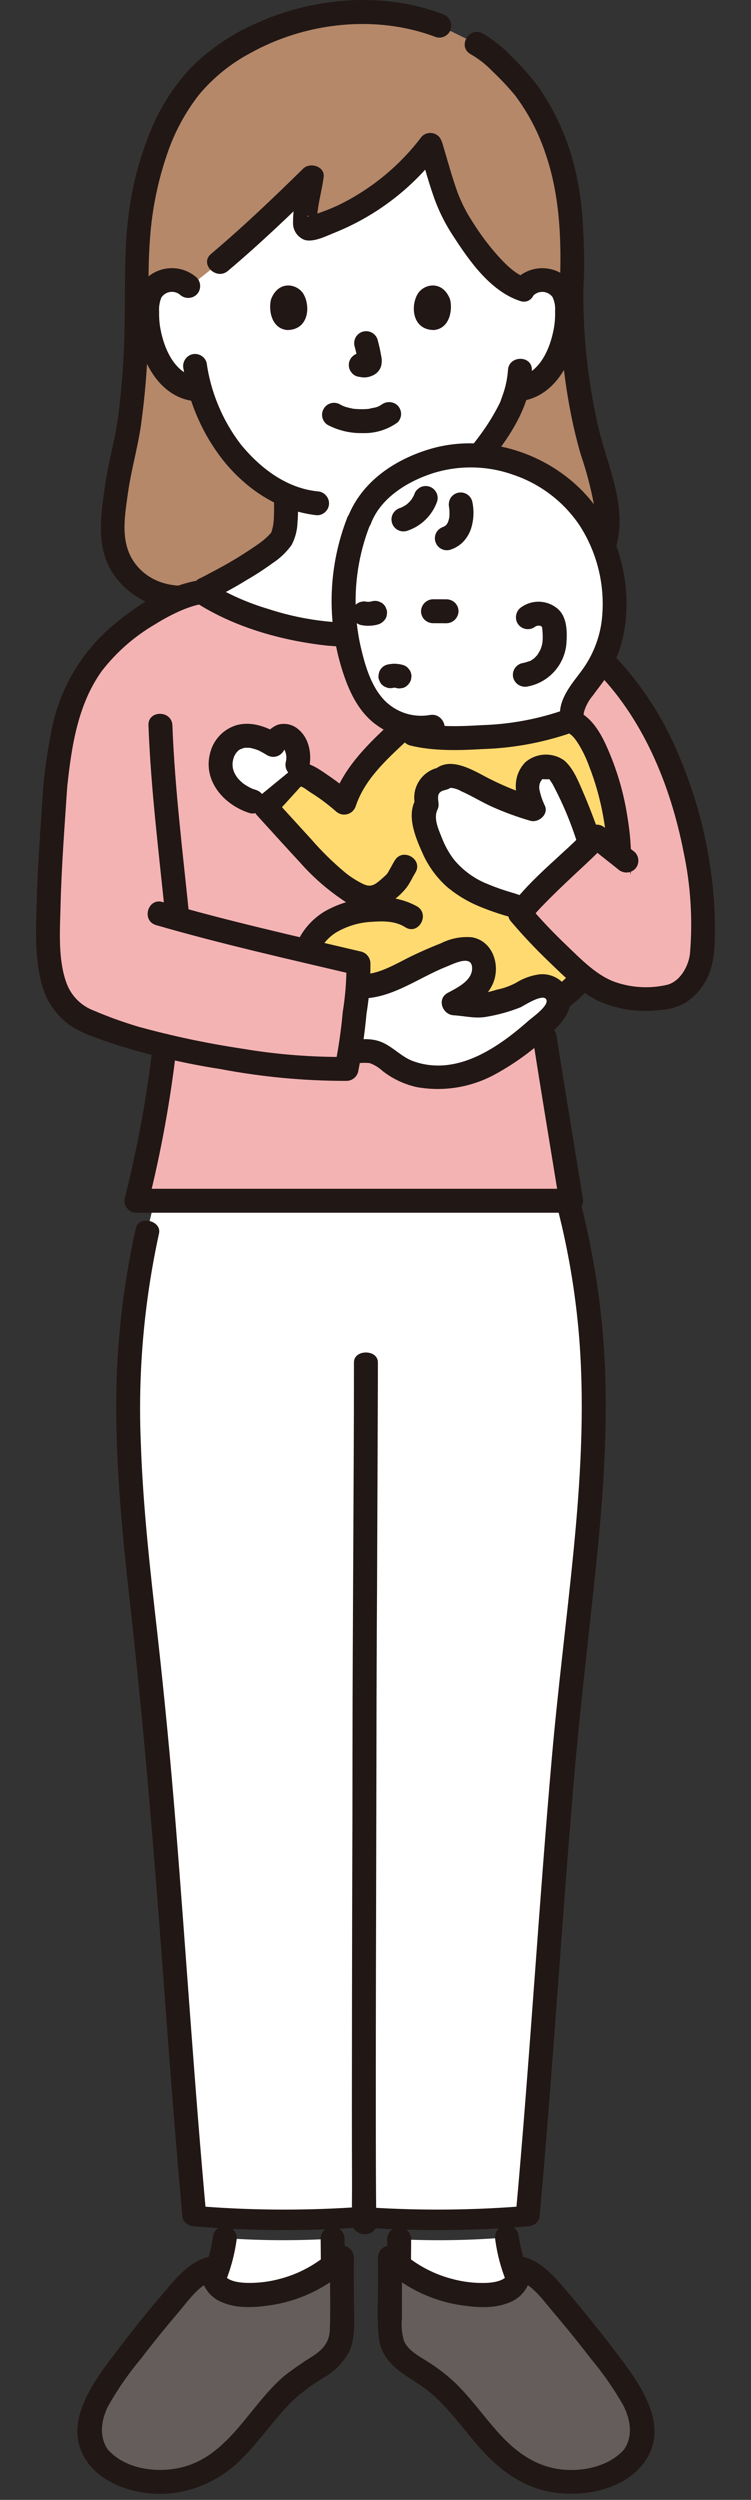 <?xml version="1.0" encoding="UTF-8"?>
<svg xmlns="http://www.w3.org/2000/svg" width="44.246mm" height="147.191mm" version="1.1" viewBox="0 0 125.421 417.233">
  <rect x="0" y="0" width="125.421" height="417.233" fill="#333333" stroke="none"/>
  <defs>
    <style>
      .cls-1 {
        fill: #f4b3b3;
      }

      .cls-2 {
        fill: #645d5c;
      }

      .cls-3 {
        fill: #fff;
      }

      .cls-4 {
        fill: #ffda71;
      }

      .cls-5 {
        fill: #b5886a;
      }

      .cls-6 {
        fill: #211715;
      }
    </style>
  </defs>
  <!-- Generator: Adobe Illustrator 28.6.0, SVG Export Plug-In . SVG Version: 1.2.0 Build 709)  -->
  <g>
    <g id="_レイヤー_1" data-name="レイヤー_1">
      <path class="cls-3" d="M37.614,382.31c-.122-.061-.241-.128-.358-.2-.689-.423-1.226-1.053-1.536-1.8.884-2.173,1.497-4.446,1.826-6.768,5.991.429,12.004.463,18,.1.01,1.482.03,2.963.04,4.445-4.054,3.225-9.09,4.966-14.27,4.933-1.271.042-2.536-.201-3.702-.71Z"/>
      <path class="cls-3" d="M84.621,382.3c-1.17.519-2.441.767-3.72.726-5.181.033-10.218-1.708-14.273-4.933.015-1.45.025-2.909.035-4.359,5.997.29,12.007.185,17.991-.313.32,2.367.942,4.683,1.851,6.891-.314.746-.854,1.375-1.543,1.8-.107.067-.221.131-.341.188Z"/>
      <path class="cls-5" d="M45.521,99.039l-12.009.38c-8.79,2.005-14.75-4.483-14.7-10.4.135-4.414.719-8.804,1.741-13.1,1.354-5.2,2.321-14.351,2.319-27.038-.578-17.409,4-30.034,11.221-36.945,6.958-6.164,15.881-9.653,25.175-9.845,6.8,0,10.369.727,14.254,2.241l.215.106,5.864,2.875c2.593,1.408,3.285,2.48,5.667,4.778,5.509,5.315,9.338,14.878,9.947,23.441.364,4.44.428,8.899.191,13.347.2,15.807,2.906,24.654,4.3,29.009,1.104,3.185,1.678,6.529,1.7,9.9.05,5.916-6.329,12.963-14.191,9.931l-41.694,1.32Z"/>
      <path class="cls-3" d="M84.405,98.35c-.417-.183-10.78-5.971-11.9-8.751-.829-2.05-.555-4.93-.624-7.064,7.049-3.014,12.722-12.5,13.711-15.188.149-.452.452-1.3.724-2.318l.563-.086c1.21-.201,2.347-.713,3.3-1.485,1.171-.997,2.113-2.234,2.763-3.627,1.377-2.757,1.97-5.84,1.714-8.912-.036-.785-.236-1.554-.587-2.257-.614-1.033-1.663-1.731-2.853-1.9-1.469-.234-2.949.357-3.853,1.538-4.7-1.472-9.926-9.538-11.739-12.938-1.271-2.383-2.654-7.552-3.746-11.2-4.977,6.723-12.028,11.623-20.064,13.944-1.956.582-.112-5.622.235-8.553-6.528,6.412-14.675,14.08-20.522,18.282-.927-.862-2.196-1.256-3.449-1.07-1.19.168-2.239.867-2.853,1.9-.352.703-.552,1.472-.587,2.257-.257,3.072.336,6.155,1.714,8.912.649,1.394,1.592,2.631,2.763,3.627.952.771,2.087,1.283,3.295,1.485l1.074.165c1.047,3.89,2.904,7.515,5.449,10.637,2.363,2.967,5.392,5.334,8.842,6.911-.055,2.12.2,4.931-.619,6.943-1.125,2.78-12.557,8.568-12.974,8.751,0,0,1.11,21.644,24.444,21.644s25.779-21.647,25.779-21.647Z"/>
      <path class="cls-6" d="M89.257,49.163c.929-.721,2.266-.553,2.987.376.006.008.013.016.019.024.349.727.5,1.533.438,2.337.033.966-.034,1.933-.2,2.885-.626,3.428-2.352,7.548-6.164,8.231-1.06.3-1.684,1.396-1.4,2.461.312,1.051,1.397,1.668,2.46,1.4,5.954-1.067,8.8-7.781,9.244-13.177.233-2.8-.017-5.961-2.434-7.769-2.371-1.703-5.606-1.533-7.786.409-.773.784-.773,2.045,0,2.829.79.758,2.038.758,2.828,0l.008-.006Z"/>
      <path class="cls-6" d="M84.831,61.814c-.109,1.45-.418,2.878-.919,4.243-.063.191-.488,1.3-.215.686-.133.299-.273.595-.418.888-.898,1.746-1.937,3.416-3.107,4.993-2.686,3.684-6.338,7.591-10.934,8.669-2.5.588-1.444,4.445,1.064,3.857,5.573-1.308,9.894-5.861,13.172-10.3,2.828-3.829,5.159-8.17,5.357-13.036.1-2.574-3.9-2.569-4,0Z"/>
      <path class="cls-6" d="M32.855,46.334c-2.18-1.941-5.414-2.11-7.786-.409-2.42,1.8-2.667,4.975-2.435,7.769.449,5.4,3.291,12.11,9.244,13.177,1.062.262,2.143-.353,2.46-1.4.284-1.065-.339-2.161-1.4-2.461-3.813-.683-5.538-4.8-6.164-8.231-.156-.899-.223-1.81-.2-2.722-.059-.815.068-1.632.372-2.39.637-.978,1.946-1.253,2.924-.616.052.034.102.07.151.108.793.752,2.035.752,2.828,0,.773-.785.773-2.044,0-2.829l.006.004Z"/>
      <path class="cls-6" d="M30.651,61.606c.896,5.763,3.312,11.182,7,15.7,3.939,4.672,9.16,8.03,15.304,8.694,1.102-.007,1.993-.898,2-2-.024-1.094-.906-1.976-2-2-5.19-.56-9.519-3.905-12.737-7.826-3.043-3.977-5.009-8.672-5.71-13.63-.3-1.061-1.396-1.684-2.461-1.4-1.05.312-1.668,1.397-1.4,2.46l.004.002Z"/>
      <path class="cls-6" d="M73.91,2.348c-9.848-3.754-21.41-2.815-30.915,1.452-4.045,1.734-7.734,4.201-10.883,7.276-2.877,3.005-5.177,6.513-6.784,10.35-1.914,4.533-3.199,9.307-3.818,14.188-.816,6.007-.565,11.988-.688,18.027-.054,5.263-.409,10.519-1.065,15.742-.556,4.089-1.721,8.046-2.288,12.134-.7,5.061-1.476,10.388,1.79,14.756,3.5,4.675,9.192,6.273,14.783,5.073,2.515-.54,1.451-4.4-1.064-3.857-3.947.847-8.231-.264-10.606-3.709-2.321-3.366-1.546-7.586-1.018-11.4s1.618-7.529,2.177-11.349c.66-4.732,1.061-9.497,1.2-14.273.2-5.668-.124-11.354.324-17.01.342-4.782,1.302-9.499,2.855-14.034,1.202-3.572,2.998-6.916,5.314-9.89,2.36-2.831,5.245-5.179,8.497-6.915,9.3-5.2,21.073-6.535,31.124-2.7,1.065.285,2.161-.339,2.46-1.4.269-1.063-.349-2.148-1.4-2.46h.005Z"/>
      <path class="cls-6" d="M78.591,9.04c1.359.777,2.598,1.749,3.675,2.885,1.343,1.262,2.605,2.607,3.779,4.027,2.219,2.971,3.942,6.284,5.1,9.807,2.281,6.675,2.63,13.941,2.386,20.948-.247,7.499.36,15.002,1.81,22.364.451,2.295,1.003,4.567,1.657,6.816.901,2.633,1.617,5.325,2.144,8.058.52,3.534.386,6.933-2.146,9.68-2.309,2.614-6.018,3.483-9.248,2.167-2.42-.888-3.464,2.977-1.063,3.857,7.079,2.6,14.873-2.048,16.444-9.361,1.344-6.261-1.6-12.479-3.081-18.449-1.679-7.131-2.559-14.426-2.623-21.752-.043-2.03.152-4.062.142-6.1-.01-1.961-.083-3.921-.19-5.878-.141-3.683-.677-7.341-1.6-10.909-1.199-4.558-3.191-8.87-5.886-12.737-1.335-1.776-2.811-3.441-4.412-4.981-1.428-1.526-3.068-2.84-4.87-3.9-2.252-1.252-4.271,2.2-2.019,3.454v.004Z"/>
      <path class="cls-6" d="M70.045,25.025c.856,2.884,1.634,5.8,2.683,8.626.802,2.081,1.833,4.065,3.074,5.918,2.673,4.12,6.186,9.073,11.069,10.672,2.452.8,3.5-3.058,1.064-3.857-1.892-.62-3.476-2.252-4.8-3.708-1.557-1.747-2.961-3.625-4.194-5.614-1.026-1.549-1.874-3.208-2.53-4.946-.957-2.679-1.7-5.429-2.511-8.154-.731-2.462-4.592-1.414-3.857,1.063h.002Z"/>
      <path class="cls-6" d="M70.447,22.773c-3.675,4.877-8.457,8.811-13.951,11.476-1.32.616-2.68,1.145-4.069,1.583-.068.021-1.135.3-1.145.346.144-.67,1.652.871,1.657.873-.091-.038-.01-.014-.01-.182,0-.227.008-.451.023-.678.152-2.229.814-4.42,1.1-6.638.23-1.807-2.289-2.519-3.414-1.414-4.99,4.9-10.054,9.734-15.4,14.245-1.97,1.663.872,4.48,2.828,2.828,5.344-4.51,10.409-9.348,15.4-14.245l-3.414-1.414c-.12.941-.461,2.462-.671,3.616-.298,1.279-.446,2.587-.441,3.9-.079,1.322.722,2.537,1.967,2.987,1.518.417,3.625-.685,4.995-1.227,6.875-2.768,12.876-7.338,17.373-13.229.746-.795.746-2.034,0-2.829-.784-.774-2.044-.774-2.828,0v.002Z"/>
      <path class="cls-6" d="M69.884,82.89c.03,2.391-.2,4.966.688,7.241.559,1.243,1.418,2.328,2.5,3.156,2.502,2.05,5.176,3.88,7.992,5.471.753.479,1.53.919,2.328,1.319.958.525,2.16.21,2.737-.718.548-.955.228-2.173-.718-2.736-1.796-.906-3.528-1.934-5.184-3.076-.653-.419-1.299-.849-1.938-1.289-.3-.21-.607-.424-.906-.641-.158-.115-.315-.23-.471-.347l-.2-.148c-.245-.184.362.29-.042-.032-.516-.412-1.026-.831-1.5-1.289-.194-.186-.383-.378-.56-.58-.074-.083-.142-.172-.215-.255.239.272.155.237.024,0-.056-.1-.113-.2-.165-.3.211.417-.036-.192-.079-.355-.136-.489-.216-.993-.24-1.5-.092-1.3-.038-2.609-.055-3.914-.032-2.572-4.032-2.579-4,0l.004-.007Z"/>
      <path class="cls-6" d="M45.772,82.89c-.015,1.18.026,2.36-.033,3.538-.016.477-.068.952-.155,1.421-.055.268-.143.527-.2.793-.1.443.143-.126-.051.153-.054.079-.111.168-.158.252-.186.337.28-.29.048-.064-.2.2-.381.413-.586.606-.222.209-.452.407-.687.6-.127.105-.257.207-.386.309.35-.276-.059.04-.191.137-2.536,1.794-5.194,3.408-7.956,4.83-.739.395-1.477.812-2.241,1.158-.947.563-1.266,1.781-.717,2.736.573.932,1.779,1.249,2.736.718,2.058-.981,4.061-2.073,6-3.271,1.487-.86,2.928-1.796,4.317-2.806,1.241-.809,2.322-1.84,3.188-3.042.611-1.169.948-2.462.986-3.78.134-1.424.068-2.857.086-4.286.031-2.574-3.969-2.576-4,0v-.002Z"/>
      <path class="cls-6" d="M35.621,373.009c-.172,1.203-.419,2.394-.738,3.566-.158.576-.334,1.147-.529,1.712-.315.644-.529,1.333-.634,2.043,0,1.105.895,2,2,2s2-.895,2-2v-.01l-.072.532c.882-2.178,1.496-4.454,1.83-6.78.123-.521.052-1.069-.2-1.541-.557-.954-1.782-1.276-2.736-.719,0,0,0,0-.001,0-.457.258-.789.691-.919,1.2v-.004Z"/>
      <path class="cls-6" d="M57.587,378.09c-.011-1.48-.03-2.96-.04-4.44-.008-.529-.217-1.035-.586-1.414-.781-.781-2.047-.781-2.828,0,0,0,0,0,0,0-.368.379-.578.885-.585,1.414.01,1.48.029,2.96.04,4.44.007.529.216,1.035.585,1.414.781.781,2.047.781,2.828,0,0,0,0,0,0,0,.369-.379.579-.885.586-1.414Z"/>
      <path class="cls-6" d="M82.728,373.942c.326,2.372.947,4.693,1.85,6.91l-.071-.532v.01c0,1.105.895,2,2,2s2-.895,2-2c-.111-.729-.333-1.438-.658-2.1-.194-.566-.37-1.137-.527-1.714-.323-1.194-.57-2.408-.737-3.634-.137-.505-.467-.936-.919-1.2-.467-.267-1.021-.339-1.541-.2-.502.14-.93.47-1.195.919-.239.476-.309,1.019-.2,1.541h-.002Z"/>
      <path class="cls-6" d="M64.667,373.73l-.03,4.36c.006.528.216,1.032.584,1.41.781.781,2.047.781,2.828,0,0,0,0,0,0,0,.367-.38.577-.885.586-1.414l.03-4.36c-.007-.529-.216-1.035-.586-1.414-.781-.781-2.047-.781-2.828,0,0,0,0,0,0,0-.367.38-.576.886-.585,1.414v.004Z"/>
      <path class="cls-2" d="M16.381,409.992c-.11-.144-.214-.293-.312-.446-1.204-2.141-1.407-4.703-.553-7.006.861-2.268,2.076-4.386,3.6-6.273,3.467-4.739,7.133-9.324,11-13.756,1.507-1.728,3.209-3.528,5.462-3.953-.254,1.422.422,2.848,1.683,3.552,1.248.662,2.65.978,4.061.917,5.877.044,11.538-2.209,15.778-6.279-.026,4.746.021,6.326,0,11.074.061,1.157-.08,2.316-.417,3.424-.975,2.639-3.869,3.91-6.191,5.5-6.04,4.134-9.222,11.675-15.552,15.351-4.645,2.639-10.286,2.841-15.108.541-1.339-.604-2.52-1.51-3.451-2.646Z"/>
      <path class="cls-2" d="M105.841,409.992c.11-.144.214-.293.312-.446,1.205-2.14,1.408-4.703.553-7.006-.859-2.268-2.073-4.385-3.595-6.273-3.467-4.739-7.133-9.324-11-13.756-1.507-1.728-3.209-3.528-5.461-3.953.253,1.422-.423,2.848-1.684,3.552-1.248.662-2.65.978-4.061.917-5.877.044-11.538-2.209-15.778-6.279.026,4.746-.021,6.326,0,11.074-.061,1.157.08,2.316.417,3.424.975,2.639,3.869,3.91,6.191,5.5,6.041,4.134,9.222,11.675,15.552,15.351,4.645,2.639,10.286,2.841,15.108.541,1.337-.605,2.516-1.51,3.446-2.646Z"/>
      <path class="cls-6" d="M18.108,408.982c-1.631-2.229-1.232-5.047-.048-7.4,1.581-2.807,3.419-5.462,5.49-7.93,2.021-2.636,4.11-5.218,6.267-7.746,1.712-2.014,3.554-4.809,6.287-5.424l-2.46-2.46c-.496,2.596.905,5.183,3.35,6.187,2.6,1.169,5.747.918,8.492.486,4.909-.791,9.456-3.073,13.023-6.537l-3.414-1.414c-.021,4.045.156,8.121-.02,12.162-.087,2.007-1.119,3.183-2.726,4.265-1.63,1.005-3.209,2.092-4.73,3.256-5.789,4.806-9.177,13.167-16.924,15.284-4.26,1.164-9.96.484-12.9-3.138-.784-.774-2.044-.774-2.828,0-.756.791-.756,2.038,0,2.829,2.981,3.672,8.532,5.113,13.085,4.78,4.66-.386,9.024-2.441,12.29-5.788,3.069-3.008,5.433-6.646,8.488-9.667,1.558-1.443,3.263-2.718,5.087-3.805,1.83-1.013,3.34-2.52,4.357-4.348,1.2-2.574.831-5.685.825-8.451-.005-2.459-.017-4.919,0-7.379-.029-1.116-.957-1.998-2.073-1.969-.5.013-.978.211-1.341.555-2.471,2.382-5.506,4.097-8.822,4.983-1.872.519-3.811.755-5.753.7-.946-.027-3.925-.28-3.605-1.932.273-1.086-.386-2.187-1.472-2.46-.324-.082-.664-.082-.988,0-3.455.777-5.719,3.713-7.9,6.271-2.533,2.97-4.979,6.008-7.336,9.115-3.86,5.067-9.875,12.544-5.155,18.993.577.927,1.778,1.242,2.736.718.946-.563,1.266-1.781.718-2.736Z"/>
      <path class="cls-6" d="M107.568,411c4.721-6.451-1.3-13.928-5.153-18.986-2.365-3.101-4.811-6.139-7.336-9.115-2.179-2.558-4.443-5.494-7.9-6.271-1.086-.273-2.187.386-2.46,1.472-.082.324-.082.664,0,.988.3,1.573-2.456,1.886-3.394,1.927-2.012.079-4.025-.158-5.964-.7-3.316-.886-6.351-2.601-8.822-4.983-.81-.769-2.089-.736-2.859.073-.345.363-.543.84-.555,1.341.012,2.231,0,4.462,0,6.693-.129,2.361-.067,4.729.184,7.081.772,4.787,5.507,6.194,8.744,8.972,3.269,2.806,5.668,6.433,8.563,9.592,3.076,3.357,6.852,6.048,11.422,6.835,5.17.889,11.734-.225,15.217-4.515.75-.794.75-2.035,0-2.829-.784-.773-2.044-.773-2.828,0-2.551,3.142-7.352,4.091-11.193,3.509-4-.607-7.118-2.91-9.79-5.828-2.609-2.85-4.81-6.066-7.617-8.736-1.455-1.346-3.043-2.541-4.739-3.567-1.32-.827-2.967-1.735-3.616-3.241-.364-1.242-.482-2.544-.348-3.831v-3.442c.007-2.231.014-4.462,0-6.693l-3.414,1.414c3.568,3.466,8.116,5.749,13.027,6.54,2.665.419,5.7.667,8.253-.385,2.572-.937,4.09-3.597,3.588-6.288l-2.46,2.46c2.67.6,4.457,3.275,6.133,5.243,2.205,2.588,4.345,5.23,6.421,7.927,2.019,2.419,3.823,5.009,5.392,7.741,1.242,2.4,1.735,5.283.05,7.585-.549.955-.229,2.174.718,2.737.958.53,2.163.213,2.736-.72Z"/>
      <path class="cls-3" d="M92.521,192.613c1.391,4.175,3.111,11.105,4.234,16.547,5.485,26.587.183,53.726-2.2,79.747-2.468,26.987-3.977,53.975-6.445,80.96-9.246.83-18.564.887-27.823.171-9.263.716-18.587.659-27.837-.171-2.469-26.987-3.977-53.975-6.445-80.96-2.38-26.021-7.682-53.16-2.2-79.747,1.122-5.441,2.842-12.371,4.233-16.547"/>
      <path class="cls-6" d="M59.111,227.383c0,11.016-.071,22.032-.121,33.048-.047,10.217-.118,20.434-.12,30.651,0,8.639-.018,17.279-.054,25.918-.026,11.507-.043,23.015-.051,34.523,0,4.34.009,8.681.026,13.022.011,2.138-.086,4.309.088,6.444-.036.526.185,1.04.612,1.42.795.64,2.034.64,2.829,0,.773-.671.773-1.749,0-2.42-.159-.109.861.989.571,1.148,0-.025-.002-.049-.007-.074.01-.099-.015-.208-.017-.307,0-.325-.019-.65-.026-.975-.023-1.183-.032-2.366-.04-3.549-.029-4.02-.032-8.047-.035-12.072-.007-11.227.007-22.454.042-33.681.021-9.26.042-18.521.061-27.78.008-9.251.041-18.502.1-27.752.053-11.678.099-23.356.14-35.035v-2.529c0-2.202-4-2.205-4,0h.002Z"/>
      <path class="cls-6" d="M22.696,204.959c-2.319,10.367-3.416,20.907-3.275,31.462.106,10.616,1.173,21.202,2.356,31.763,2.41,21.511,4.116,43.046,5.707,64.612.913,12.361,1.844,24.721,2.972,37.071.034.932.91,1.681,2,1.711,8.803.737,17.663.825,26.484.263,2.551-.163,2.572-3.587,0-3.422-8.821.562-17.681.473-26.484-.263l2,1.711c-1.989-21.786-3.362-43.608-5.116-65.407-.853-10.607-1.871-21.199-3.054-31.776-1.2-10.549-2.4-21.109-2.763-31.709-.508-11.762.509-23.535,3.033-35.105.487-2.151-3.367-3.073-3.857-.91h-.003Z"/>
      <path class="cls-6" d="M90.593,193.068c3.335,10.097,5.41,20.468,6.189,30.939.844,11.575.146,23.181-.986,34.729s-2.624,23.08-3.639,34.643c-1.053,11.996-1.937,24.001-2.822,36.007-.994,13.498-1.992,26.996-3.222,40.479l2-1.711c-8.803.737-17.664.825-26.485.263-2.568-.164-2.555,3.258,0,3.422,8.821.562,17.682.473,26.485-.263,1.09-.029,1.966-.778,2-1.711,2.2-24.128,3.649-48.3,5.7-72.437.99-11.683,2.383-23.326,3.61-34.99,1.222-11.602,2.122-23.262,1.574-34.916-.559-11.966-2.755-23.834-6.542-35.363-.7-2.115-4.56-1.216-3.857.909h-.005Z"/>
      <path class="cls-1" d="M9.23,131.29c-.949,14.334-1.64,23.852-.728,30.519.568,4.153,2.737,7.111,5.474,8.3,4.345,1.945,8.88,3.432,13.533,4.437-.759,5.857-2.962,19.466-4.723,25.863h72.6c-1.042-6.448-3.583-21.93-4.4-27.189,0,0,2.3-6.764,4.159-12.212,1.478,1.363,3.06,2.609,4.73,3.728,3.04,1.977,7.976,2.355,11.852,1.611,2.978-.572,5.258-4.246,5.481-6.884,1.411-16.647-4.936-38.419-17.352-49.926l-14.981-10.737c-4.267,3.614-16.559,7.25-25.592,7.228-9.714-.024-20.11-3.614-25.635-7.228-3.439.4-10.739,3.928-16.418,9.828-6.276,6.521-7.333,16.409-8,22.667"/>
      <path class="cls-6" d="M22.786,202.405h72.6c2.574,0,2.578-4,0-4H22.786c-2.574,0-2.578,4,0,4Z"/>
      <path class="cls-6" d="M32.639,100.522c6.425,4.148,14.289,6.367,21.829,7.216,7.659.705,15.38-.278,22.619-2.879,3.322-.984,6.438-2.559,9.2-4.65,1.986-1.642-.858-4.457-2.828-2.828-2.054,1.482-4.334,2.624-6.751,3.382-3.275,1.159-6.644,2.032-10.07,2.608-7.306,1.167-14.786.574-21.817-1.729-3.58-1.059-7-2.597-10.167-4.574-2.169-1.4-4.177,2.061-2.019,3.454h.004Z"/>
      <path class="cls-6" d="M33.648,96.8c-5.693.745-11.12,4.4-15.36,8.072-5.022,4.457-8.427,10.452-9.682,17.048-.628,3.096-1.088,6.224-1.376,9.37.008,1.101.899,1.992,2,2,1.095-.024,1.976-.905,2-2,.715-6.7,1.756-13.732,5.8-19.335,2.424-3.121,5.424-5.748,8.838-7.738,1.451-.919,2.973-1.721,4.551-2.4.61-.255,1.234-.479,1.867-.67.3-.09.6-.174.906-.244.074-.017.886-.162.458-.106,1.09-.034,1.966-.91,2-2-.006-1.102-.898-1.994-2-2l-.002.003Z"/>
      <path class="cls-6" d="M89.055,173.748c1.408,9.072,2.932,18.126,4.4,27.189.299,1.061,1.395,1.685,2.46,1.4,1.049-.314,1.666-1.398,1.4-2.46-1.466-9.063-2.99-18.118-4.4-27.19-.299-1.061-1.395-1.685-2.46-1.4-1.05.314-1.666,1.398-1.4,2.461h0Z"/>
      <path class="cls-6" d="M24.791,121.065c.4,10.513,1.7,20.938,2.768,31.4.03,1.092.908,1.97,2,2,1.101-.008,1.992-.899,2-2-1.065-10.46-2.365-20.885-2.768-31.4-.1-2.566-4.1-2.578-4,0Z"/>
      <path class="cls-6" d="M24.715,200.942c2.19-8.679,3.791-17.497,4.792-26.392-.005-1.102-.898-1.995-2-2-1.093.027-1.973.907-2,2-.987,8.537-2.54,16.998-4.649,25.329-.677,2.487,3.181,3.548,3.857,1.063Z"/>
      <path class="cls-4" d="M95.321,120.372c1.514.444,3.115,2.754,3.773,4.143,3.747,7.923,5.062,16.778,3.78,25.448-.519,4.269-2.045,8.354-4.453,11.918-3.234,4.474-8.283,7.405-13.6,8.9-5.367,1.335-10.912,1.816-16.429,1.426-4.352-.179-9.2-.855-11.907-4.269l-5.658-2.457c-.238-2.53-.364-5.184.666-7.507,1.002-2.092,2.712-3.762,4.827-4.714,1.129-.527,2.322-.903,3.549-1.119.067-.873.185-1.741.355-2.6-.354-.145-.699-.312-1.032-.5-3.47-1.913-6.208-4.893-8.88-7.82l-5.929-6.494,4.136-4.537c.31-.411.734-.724,1.218-.9.649-.08,1.305.091,1.833.477,2.112,1.203,4.095,2.618,5.919,4.225,1.5-4.675,5.228-8.236,8.819-11.583l.508-.474,2.262.572c4.641,1.174,17.8.835,25.176-1.92l1.067-.215Z"/>
      <path class="cls-3" d="M60.075,86.7c2.178-5.668,8.161-8.588,12.16-9.8,10.358-3.142,22.605,2.127,27.447,11.807,3.8,7.592,4.147,16.583-.087,23.2-1.383,2.161-5.237,6.184-3.747,8-8.765,4.3-30.536,3.919-28.281,1.19-1.831-.487-3.494-1.465-4.81-2.828-1.459-1.658-2.562-3.598-3.239-5.7-2.972-8.256-2.852-17.31.34-25.484l.217-.385Z"/>
      <path class="cls-6" d="M62.003,87.235c1.67-4.158,5.948-6.793,10.024-8.167,4.46-1.463,9.279-1.401,13.7.176,4.494,1.514,8.368,4.461,11.027,8.387,3.093,4.758,4.411,10.454,3.722,16.087-.395,2.928-1.513,5.712-3.253,8.1-1.551,2.12-3.565,4.319-3.712,7.075-.137,2.572,3.864,2.565,4,0,.295-1.054.82-2.029,1.536-2.856.744-1.047,1.574-2.037,2.274-3.12,1.627-2.587,2.673-5.496,3.066-8.527.845-6.44-.566-12.973-3.993-18.49-5.91-9.356-18.3-14.19-28.933-10.853-5.742,1.8-11.012,5.388-13.315,11.123-.286,1.065.338,2.162,1.4,2.461,1.062.266,2.146-.351,2.46-1.4l-.003.004Z"/>
      <path class="cls-6" d="M57.93,86.556c-2.978,7.748-3.361,16.254-1.091,24.238,1.042,3.627,2.575,7.467,5.61,9.883,2.929,2.318,6.725,3.238,10.39,2.517,2.528-.465,1.457-4.321-1.063-3.857-2.789.482-5.635-.449-7.6-2.486-2.21-2.313-3.209-5.792-3.919-8.828-1.551-6.8-1.016-13.909,1.535-20.4.285-1.065-.339-2.161-1.4-2.46-1.063-.268-2.148.35-2.46,1.4l-.002-.007Z"/>
      <path class="cls-6" d="M64.895,120.993c-3.845,3.588-7.621,7.368-9.333,12.466l3.343-.882c-1.271-1.114-2.608-2.149-4.005-3.1-1.288-.871-2.813-2.041-4.407-2.185-1.8-.163-2.894.94-4.023,2.179l-3.5,3.838c-.755.792-.755,2.037,0,2.829,2.359,2.584,4.7,5.183,7.08,7.749,2.076,2.364,4.442,4.457,7.043,6.227,1.304.945,2.825,1.546,4.422,1.748,1.564.01,3.072-.578,4.217-1.643.848-.62,1.605-1.357,2.247-2.189.533-.752.922-1.612,1.4-2.4,1.332-2.211-2.125-4.224-3.454-2.019-.408.677-.76,1.386-1.168,2.063,0,0-.283.392-.131.2s-.25.242-.233.227c-.342.311-.68.624-1.039.918-.9.74-1.516,1.055-2.641.553-1.165-.558-2.255-1.259-3.245-2.089-1.953-1.646-3.776-3.44-5.452-5.367-2.074-2.267-4.146-4.536-6.215-6.809v2.829l2.545-2.792c.424-.465.846-.932,1.272-1.4.23-.25.558-.644.6-.649.336-.039,1.232.707,1.52.886.516.321,1.023.655,1.522,1,.979.686,1.92,1.425,2.819,2.213.81.774,2.094.745,2.867-.065.221-.231.384-.511.476-.817,1.473-4.386,5.012-7.629,8.3-10.7,1.886-1.76-.947-4.584-2.828-2.829v.01Z"/>
      <path class="cls-6" d="M69.694,151.3c-2.321-1.287-4.994-1.794-7.625-1.446-2.666.119-5.269.847-7.611,2.127-2.183,1.236-3.902,3.153-4.893,5.457-.894,2.58-1.147,5.339-.737,8.038.028,1.093.907,1.972,2,2,1.101-.008,1.992-.899,2-2-.357-2.13-.234-4.312.36-6.388.647-1.558,1.807-2.847,3.289-3.654,1.72-.943,3.632-1.484,5.592-1.58,1.914-.141,3.935-.164,5.606.9,2.177,1.388,4.186-2.073,2.019-3.454h0Z"/>
      <path class="cls-3" d="M49.685,127.654c.289-1.18.136-2.425-.431-3.5-.347-.859-1.211-1.395-2.135-1.322-.7.17-1.126.867-1.472,1.5-1.83-1.195-4.175-2.043-6.178-1.168-2.172,1.156-3.178,3.723-2.37,6.047.882,2.249,2.781,3.945,5.116,4.568l7.47-6.125Z"/>
      <path class="cls-6" d="M51.614,128.186c.492-2.177.08-4.855-1.7-6.379-.936-.878-2.264-1.203-3.5-.855-1.108.436-2.005,1.285-2.5,2.368l2.737-.717c-2.076-1.332-4.68-2.25-7.148-1.572-2.176.654-3.847,2.404-4.4,4.607-1.271,4.7,2.316,8.719,6.577,10.066,1.065.284,2.16-.34,2.46-1.4.269-1.063-.349-2.148-1.4-2.46-.204-.067-.406-.136-.606-.209-.133-.052-.115-.043.052.026-.085-.037-.168-.076-.251-.116-.361-.173-.709-.37-1.042-.591-.067-.044-.493-.359-.189-.119-.143-.113-.282-.233-.416-.357-.27-.244-.518-.509-.743-.795.246.318-.111-.191-.153-.26-.094-.154-.178-.313-.262-.473-.06-.129-.055-.108.016.065-.046-.113-.088-.227-.126-.342-.052-.158-.096-.318-.132-.48-.029-.129-.026-.561-.03-.125,0-.166-.021-.334-.02-.5s.014-.334.026-.5c-.034.491.025-.094.052-.207.039-.163.092-.319.138-.479.025-.079.053-.157.084-.234-.096.224-.096.233,0,.027.084-.141.154-.288.243-.426.063-.1.376-.432.075-.116.11-.116.229-.23.337-.348.285-.31-.236.107.1-.086.142-.081.278-.169.425-.243-.35.177.245-.07.341-.094.096-.026.194-.047.292-.063-.171.02-.184.024-.039.012.234-.014.464-.006.7,0,.407.011-.163-.067.27.039.2.049.4.092.6.151s.395.128.59.2c.226.088.259.102.1.043l.19.089c.43.23.854.456,1.266.72.955.545,2.171.227,2.736-.717.115-.218.242-.43.379-.634-.113.163-.073.091.033-.019-.138.142-.157.042.013-.006-.217.088-.459.095-.681.019.13.035.211.133.04-.006.037.03.358.38.221.208-.089-.111.254.469.226.4-.048-.112.071.22.082.259.041.136.073.273.105.411.077.333-.009-.241.02.1.012.141.016.282.016.424,0,.036-.011.416,0,.263s-.071.357-.073.362c-.294,1.065.332,2.167,1.397,2.46,1.065.294,2.167-.332,2.461-1.397h0l.011.006Z"/>
      <path class="cls-6" d="M94.791,122.3c.847.308,1.516,1.4,1.969,2.126.65,1.101,1.196,2.26,1.631,3.462,1.071,2.751,1.866,5.602,2.374,8.511,1.031,5.726.792,11.609-.7,17.232-1.331,5.242-4.693,9.739-9.344,12.5-5.025,2.97-10.873,3.977-16.638,4.132-3.074.152-6.156.034-9.21-.355-2.668-.405-5.2-1.254-6.971-3.388-1.642-1.985-4.458.859-2.828,2.829,3.946,4.769,10.958,4.9,16.637,4.938,6.732.04,13.591-.824,19.644-3.937,5.58-2.83,9.85-7.706,11.921-13.61,2.131-6.474,2.664-13.368,1.555-20.093-.532-3.653-1.509-7.227-2.91-10.642-1.223-2.98-2.819-6.384-6.065-7.561-2.424-.879-3.468,2.985-1.063,3.857h-.002Z"/>
      <path class="cls-6" d="M74.578,100.023l-2.266-.007c-1.093.028-1.972.907-2,2,.002.53.213,1.038.586,1.414.38.368.885.577,1.414.586l2.266.007c1.092-.031,1.969-.908,2-2-.003-.53-.213-1.038-.586-1.415-.38-.367-.886-.576-1.414-.585Z"/>
      <path class="cls-6" d="M62.1,100.356c-.193.055-.389.096-.587.124l.532-.071c-.362.047-.728.047-1.09,0l.531.071c-.07-.009-.139-.02-.209-.033-.259-.083-.535-.096-.8-.036-.784.117-1.431.675-1.663,1.433l-.071.532c0,.356.096.705.278,1.011l.312.405c.245.245.549.422.883.514.976.211,1.988.18,2.949-.092.495-.158.919-.483,1.2-.92.144-.222.227-.478.238-.743.059-.265.047-.541-.036-.8l-.2-.477c-.174-.297-.42-.544-.717-.718l-.478-.2c-.348-.095-.715-.095-1.063,0h-.009Z"/>
      <path class="cls-6" d="M67.25,110.978c-.122-.044-.247-.076-.375-.095-.311-.057-.625-.092-.941-.107-.136-.003-.271.002-.406.017-.23.025-.461.053-.688.094-.057.01-.114.023-.17.04-.777.202-1.348.864-1.433,1.663-.06.265-.047.541.036.8l.2.478c.174.296.421.543.717.717l.478.2c.348.095.715.095,1.063,0,.087-.025.176-.044.266-.055l-.532.071c.273-.035.548-.035.821,0l-.532-.071c.147.017.292.05.431.1.259.083.535.095.8.035.265-.012.521-.093.744-.237.436-.281.761-.706.919-1.2l.071-.532c0-.355-.094-.703-.273-1.009l-.312-.405c-.245-.245-.549-.423-.883-.515v.011Z"/>
      <path class="cls-6" d="M89.155,104.743c.125-.092.254-.178.389-.255.3-.178-.161.009.046-.01s.318-.07.038-.043c.17-.016.332-.006.5-.011l-.2-.033c.108.019.215.044.321.075.344.06-.11-.1.044.009.3.209.166-.034.045-.016.072-.011.418.5.076.024.2.284.011-.132.046.054.021.109.125.287.1.4-.027-.237-.031-.277-.014-.12.01.088.019.176.027.263.014.146.025.292.035.439.022.319.033.639.028.959,0,.145-.008.289-.017.433,0,.062-.067.6-.025.336.043-.279-.041.192-.053.245-.037.17-.08.337-.13.5-.043.14-.095.277-.144.415s-.042.111.026-.066l-.08.162c-.149.262-.291.525-.461.775-.12.176-.193.23-.017.036-.108.119-.209.24-.322.354-.1.1-.208.183-.3.28-.174.173.224-.12-.035.023-.12.066-.606.443-.741.4l.194-.081c-.073.03-.146.058-.219.085-.122.045-.244.087-.367.126-.269.086-.544.153-.822.2-1.064.296-1.689,1.395-1.4,2.46.318,1.046,1.399,1.661,2.461,1.4,3.676-.72,6.354-3.902,6.437-7.647.112-1.8-.024-4.092-1.51-5.327-1.698-1.429-4.14-1.552-5.973-.3-.93.575-1.246,1.779-.718,2.737.565.944,1.782,1.263,2.737.717l-.002.002Z"/>
      <path class="cls-6" d="M69.16,82.587c-.032.086-.065.171-.1.255l.2-.477c-.201.471-.462.915-.776,1.32l.313-.405c-.317.403-.683.766-1.089,1.08l.405-.313c-.393.3-.821.551-1.275.747l.478-.2c-.152.064-.306.121-.463.173-.499.148-.927.475-1.2.919-.558.953-.237,2.178.717,2.736h.001c.466.271,1.021.343,1.541.201,2.394-.755,4.289-2.6,5.109-4.973.294-1.065-.331-2.166-1.396-2.46-.52-.143-1.076-.071-1.542.202l-.405.312c-.245.245-.422.549-.514.883h-.004Z"/>
      <path class="cls-6" d="M75.002,84.731c.026.148.049.296.069.444l-.072-.531c.085.638.089,1.283.014,1.922l.072-.532c-.061.469-.183.929-.364,1.366l.2-.477c-.129.295-.292.573-.486.83l.313-.405c-.166.21-.356.399-.565.566l.4-.313c-.216.164-.451.302-.7.41l.477-.2c-.087.036-.175.069-.264.1-.497.15-.923.477-1.195.919-.558.953-.237,2.178.716,2.736.466.272,1.022.345,1.542.202.807-.255,1.543-.696,2.149-1.287.581-.605,1.028-1.326,1.313-2.115.507-1.516.59-3.141.24-4.7-.138-.504-.468-.935-.919-1.2-.954-.558-2.178-.237-2.736.717-.246.474-.317,1.02-.2,1.541l-.004.007Z"/>
      <path class="cls-6" d="M68.547,124.435c3.888.946,8.135.817,12.1.584,4.811-.148,9.575-.991,14.144-2.505,2.4-.877,1.362-4.745-1.063-3.857-4.223,1.417-8.629,2.213-13.081,2.362-3.627.214-7.645.383-11.032-.442-2.5-.608-3.568,3.248-1.064,3.858h-.004Z"/>
      <path class="cls-3" d="M98.747,141.328c-1.638-4.544-4.459-12.521-6.243-13.182-.775-.122-1.561-.156-2.343-.1-.422.042-.805.267-1.048.615-1.738,2.018-1.014,4.019-.024,6.386-2.693-.743-5.301-1.762-7.785-3.041-2.46-1.252-6.075-3.574-7.452-1.985-1.679.191-2.885,1.706-2.694,3.385.028.244.085.485.17.715-.832,1.067-.64,2.583-.175,4.144,2.518,8.461,7.089,10.761,15.607,13.153,1.467.791,2.891,1.659,4.266,2.6"/>
      <path class="cls-3" d="M57.675,164.253c1.956.573,4.041.531,5.972-.12,2.014-.763,3.969-1.672,5.85-2.72,1.88-.924,3.806-1.752,5.77-2.48,1.193-.61,2.575-.739,3.86-.36,1.82.81,2.15,3.43,1.18,5.16s-2.8,2.77-4.55,3.72c1.75.06,3.51.79,5.58.18,2.255-.569,4.439-1.391,6.51-2.45.953-.637,2.03-1.066,3.16-1.26,1.163-.163,2.309.395,2.9,1.41.78,1.63-.71,3.4-2.07,4.61-3.66,3.25-7.41,6.56-11.93,8.45-4.52,1.87-10.03,2.09-14.06-.68-1.17-.8-2.21-1.84-3.58-2.2-1.18-.33-4.271.224-5.481.444"/>
      <path class="cls-6" d="M90.169,151.094c-1.465-.942-3.061-1.662-4.737-2.137-1.34-.388-2.658-.851-3.946-1.387-2.231-.875-4.199-2.307-5.718-4.16-.813-1.088-1.473-2.281-1.963-3.548-.565-1.424-1.445-3.277-.745-4.725.379-.783.053-1.389.106-2.164.008-.383.226-.731.567-.907.418-.218.9-.227,1.332-.478.48-.277.152-.119.058-.1.652.023,1.289.209,1.851.541,1.806.8,3.493,1.853,5.3,2.664,2.042.907,4.143,1.674,6.289,2.294,1.33.391,3.063-1.016,2.46-2.461-.436-.885-.753-1.823-.943-2.791-.052-.351-.022-.71.09-1.047.102-.213.223-.417.362-.609.324-.29.279-.3-.135-.03.419-.015.88.05,1.293-.007l.317.018c-.431-.171-.526-.191-.285-.059-.2-.162-.22-.162-.042,0,.141.168.163.186.068.055.177.272.366.533.532.812,1.682,3.141,3.064,6.434,4.128,9.835.87,2.4,4.737,1.365,3.857-1.064-.915-2.524-1.851-5.041-2.917-7.506-.762-1.762-1.6-3.89-3.084-5.187-1.989-1.442-4.711-1.318-6.561.3-2.292,2.447-1.707,5.538-.537,8.34l2.46-2.461c-3.117-.934-6.13-2.184-8.992-3.731-2.391-1.268-5.841-3.1-8.192-.789l1.414-.586c-2.823.249-4.91,2.739-4.661,5.563.032.366.104.728.213,1.079l.2-1.541c-1.839,2.744-.3,6.465.912,9.171.934,2.162,2.322,4.098,4.069,5.677,1.797,1.512,3.836,2.711,6.032,3.544,1.174.477,2.376.882,3.586,1.254.625.192,1.481.364,1.99.58.679.353,1.332.754,1.955,1.2,2.168,1.4,4.176-2.06,2.019-3.453h-.002Z"/>
      <path class="cls-6" d="M59.671,166.622c5.407.333,10.055-3.373,14.871-5.278,1.251-.5,4.385-2.139,4.3.36-.069,2.034-2.561,3.186-4.092,4.021-1.835,1-.875,3.615,1.009,3.727,1.937.116,3.722.624,5.673.22,1.867-.327,3.695-.841,5.458-1.536.567-.248,3.894-2.475,4.364-1.265.395,1.015-2.353,2.928-2.953,3.458-5.138,4.536-12,9.327-19.2,6.819-1.941-.675-3.281-2.247-5.1-3.1-1.987-.935-4.07-.6-6.169-.29-1.062.298-1.686,1.395-1.4,2.46.316,1.048,1.399,1.664,2.461,1.4.934-.219,1.898-.282,2.853-.185.8.294,1.533.744,2.158,1.324,1.699,1.326,3.677,2.249,5.785,2.7,4.362.758,8.851.045,12.763-2.028,3.774-2.028,7.224-4.607,10.236-7.653,1.564-1.491,3.085-3.659,2.425-5.937-.745-2.186-2.943-3.529-5.228-3.194-1.32.208-2.585.681-3.718,1.391-1.004.537-2.083.922-3.2,1.143-1.148.374-2.336.609-3.54.7-1.232-.024-2.441-.343-3.671-.417l1.009,3.727c2.517-1.373,5.3-3.169,5.922-6.188.588-2.849-.8-6.013-3.86-6.57-1.773-.157-3.554.183-5.144.984-1.623.635-3.223,1.33-4.8,2.085-2.972,1.432-5.787,3.344-9.222,3.132-2.571-.158-2.562,3.842,0,4l.01-.01Z"/>
      <path class="cls-1" d="M56.398,178.408c-8.008-.012-13.427-.818-22.351-2.525l4-20.329c7.236,1.825,14.82,3.567,21.815,5.217.152,2.075-1.185,14.075-1.992,17.63-.499.005-.99.008-1.472.007Z"/>
      <path class="cls-6" d="M7.23,131.29c-.419,6.324-.9,12.652-1.09,18.988-.137,4.451-.371,9.3.744,13.658.659,2.776,2.254,5.24,4.517,6.977,2.209,1.632,5.236,2.5,7.813,3.393,5.742,1.822,11.615,3.198,17.568,4.117,6.952,1.324,14.013,1.986,21.09,1.978.897-.01,1.681-.606,1.929-1.468.64-3.223,1.111-6.478,1.41-9.75.454-2.781.672-5.595.653-8.412-.017-.894-.611-1.674-1.468-1.928-11.122-2.622-22.289-5.114-33.268-8.3-2.477-.718-3.535,3.14-1.063,3.857,10.979,3.182,22.146,5.674,33.267,8.3l-1.468-1.929c.021,2.715-.186,5.427-.619,8.108-.273,3.018-.707,6.019-1.3,8.99l1.928-1.468c-5.844.054-11.681-.408-17.444-1.381-5.848-.877-11.637-2.101-17.339-3.668-2.52-.753-4.996-1.648-7.416-2.679-2.154-.803-3.839-2.522-4.6-4.691-1.4-3.9-1.064-8.633-.965-12.705.162-6.67.677-13.331,1.118-19.987.171-2.57-3.83-2.559-4,0h.003Z"/>
      <path class="cls-1" d="M111.721,166.343c-3.876.744-8.812.366-11.852-1.611-4.459-2.856-10.37-9.442-13.037-12.257,2.364-3.295,10.146-10.034,12.815-12.863,1.233,1.12,2.518,2.051,4.963,4.028l7.111,22.703Z"/>
      <path class="cls-6" d="M99.142,111.614c8.207,8.087,12.84,19.422,15.018,30.575,1.183,5.563,1.545,11.269,1.074,16.937-.217,2.077-1.6,4.614-3.733,5.216-2.811.672-5.753.552-8.5-.348-3.209-1.025-5.929-3.86-8.306-6.136-2.266-2.151-4.416-4.421-6.44-6.8l.313,2.424c.754-.945,1.56-1.846,2.416-2.7,1.2-1.233,2.438-2.427,3.684-3.611,2.139-2.034,4.362-4,6.4-6.14h-2.836c1.593,1.418,3.311,2.694,4.97,4.03.794.749,2.035.749,2.829,0,.773-.784.773-2.044,0-2.828-1.66-1.337-3.377-2.613-4.97-4.03-.789-.762-2.04-.762-2.829,0-4.266,4.485-9.448,8.241-13.122,13.265-.449.787-.322,1.776.312,2.423,1.936,2.274,3.987,4.449,6.143,6.516,2.481,2.4,5.222,5.142,8.365,6.649,3.165,1.42,6.656,1.952,10.1,1.538,1.614-.057,3.188-.513,4.583-1.326,1.302-.885,2.385-2.056,3.166-3.423,1.549-2.652,1.592-5.652,1.614-8.642.009-3.235-.212-6.466-.661-9.669-.865-6.463-2.577-12.784-5.091-18.8-2.668-6.694-6.634-12.794-11.67-17.948-1.835-1.808-4.666,1.018-2.829,2.828Z"/>
      <path class="cls-6" d="M54.779,70.948c1.767.918,3.736,1.377,5.726,1.337,2.109.081,4.185-.548,5.895-1.785.375-.375.586-.884.586-1.414-.004-.53-.214-1.037-.586-1.414-.794-.749-2.035-.749-2.829,0,.693-.54-.012-.02-.23.094-.169.089-.617.229.017.012-.155.053-.306.117-.463.168-.421.135-.881.158-1.3.3.211-.071.334-.041.033-.011-.127.013-.254.023-.381.032-.307.019-.614.027-.921.025-.275,0-.55-.01-.825-.029-.126-.009-.252-.019-.378-.032l-.215-.023c-.157-.02-.094-.011.19.025,0,.022-1.1-.237-1.21-.269-.17-.051-.335-.112-.5-.169-.444-.152.427.2.023.013-.207-.097-.412-.2-.615-.307-.954-.558-2.179-.236-2.736.717-.558.954-.236,2.179.717,2.737l.002-.007Z"/>
      <path class="cls-6" d="M59.221,57.809c.25.902.451,1.818.6,2.742l-.071-.532c.018.126.021.253.01.379l.071-.532c-.009.058-.022.115-.041.171l.2-.478c-.016.038-.037.075-.06.109l.313-.4c-.027.033-.057.062-.09.088l.405-.313c-.069.044-.142.082-.217.115l.478-.2c-.118.05-.241.085-.367.106l.532-.071c-.114.014-.23.014-.344,0l.532.072c-.129-.018-.257-.05-.386-.067-.259-.084-.535-.096-.8-.036-.264.011-.521.093-.743.237-.954.557-1.276,1.782-.719,2.736,0,0,0,0,0,.001l.313.4c.244.245.548.423.882.515.348.047.685.133,1.039.149.557.002,1.106-.132,1.6-.39.651-.31,1.131-.892,1.311-1.59.119-.543.114-1.106-.013-1.647-.149-.884-.353-1.759-.58-2.626-.292-1.065-1.392-1.693-2.457-1.401-.001,0-.003,0-.004.001-.503.14-.933.469-1.2.919-.26.47-.332,1.021-.2,1.542h.005Z"/>
      <path class="cls-6" d="M45.29,49.884c-.458,1.488-.159,4.912,2.66,5.2,3.727-.022,3.926-4.162,2.671-6.108-1.027-1.591-4.048-2.253-5.331.908Z"/>
      <path class="cls-6" d="M75.135,49.884c.458,1.488.159,4.912-2.66,5.2-3.727-.022-3.926-4.162-2.671-6.108,1.027-1.591,4.047-2.253,5.331.908Z"/>
    </g>
  </g>
</svg>